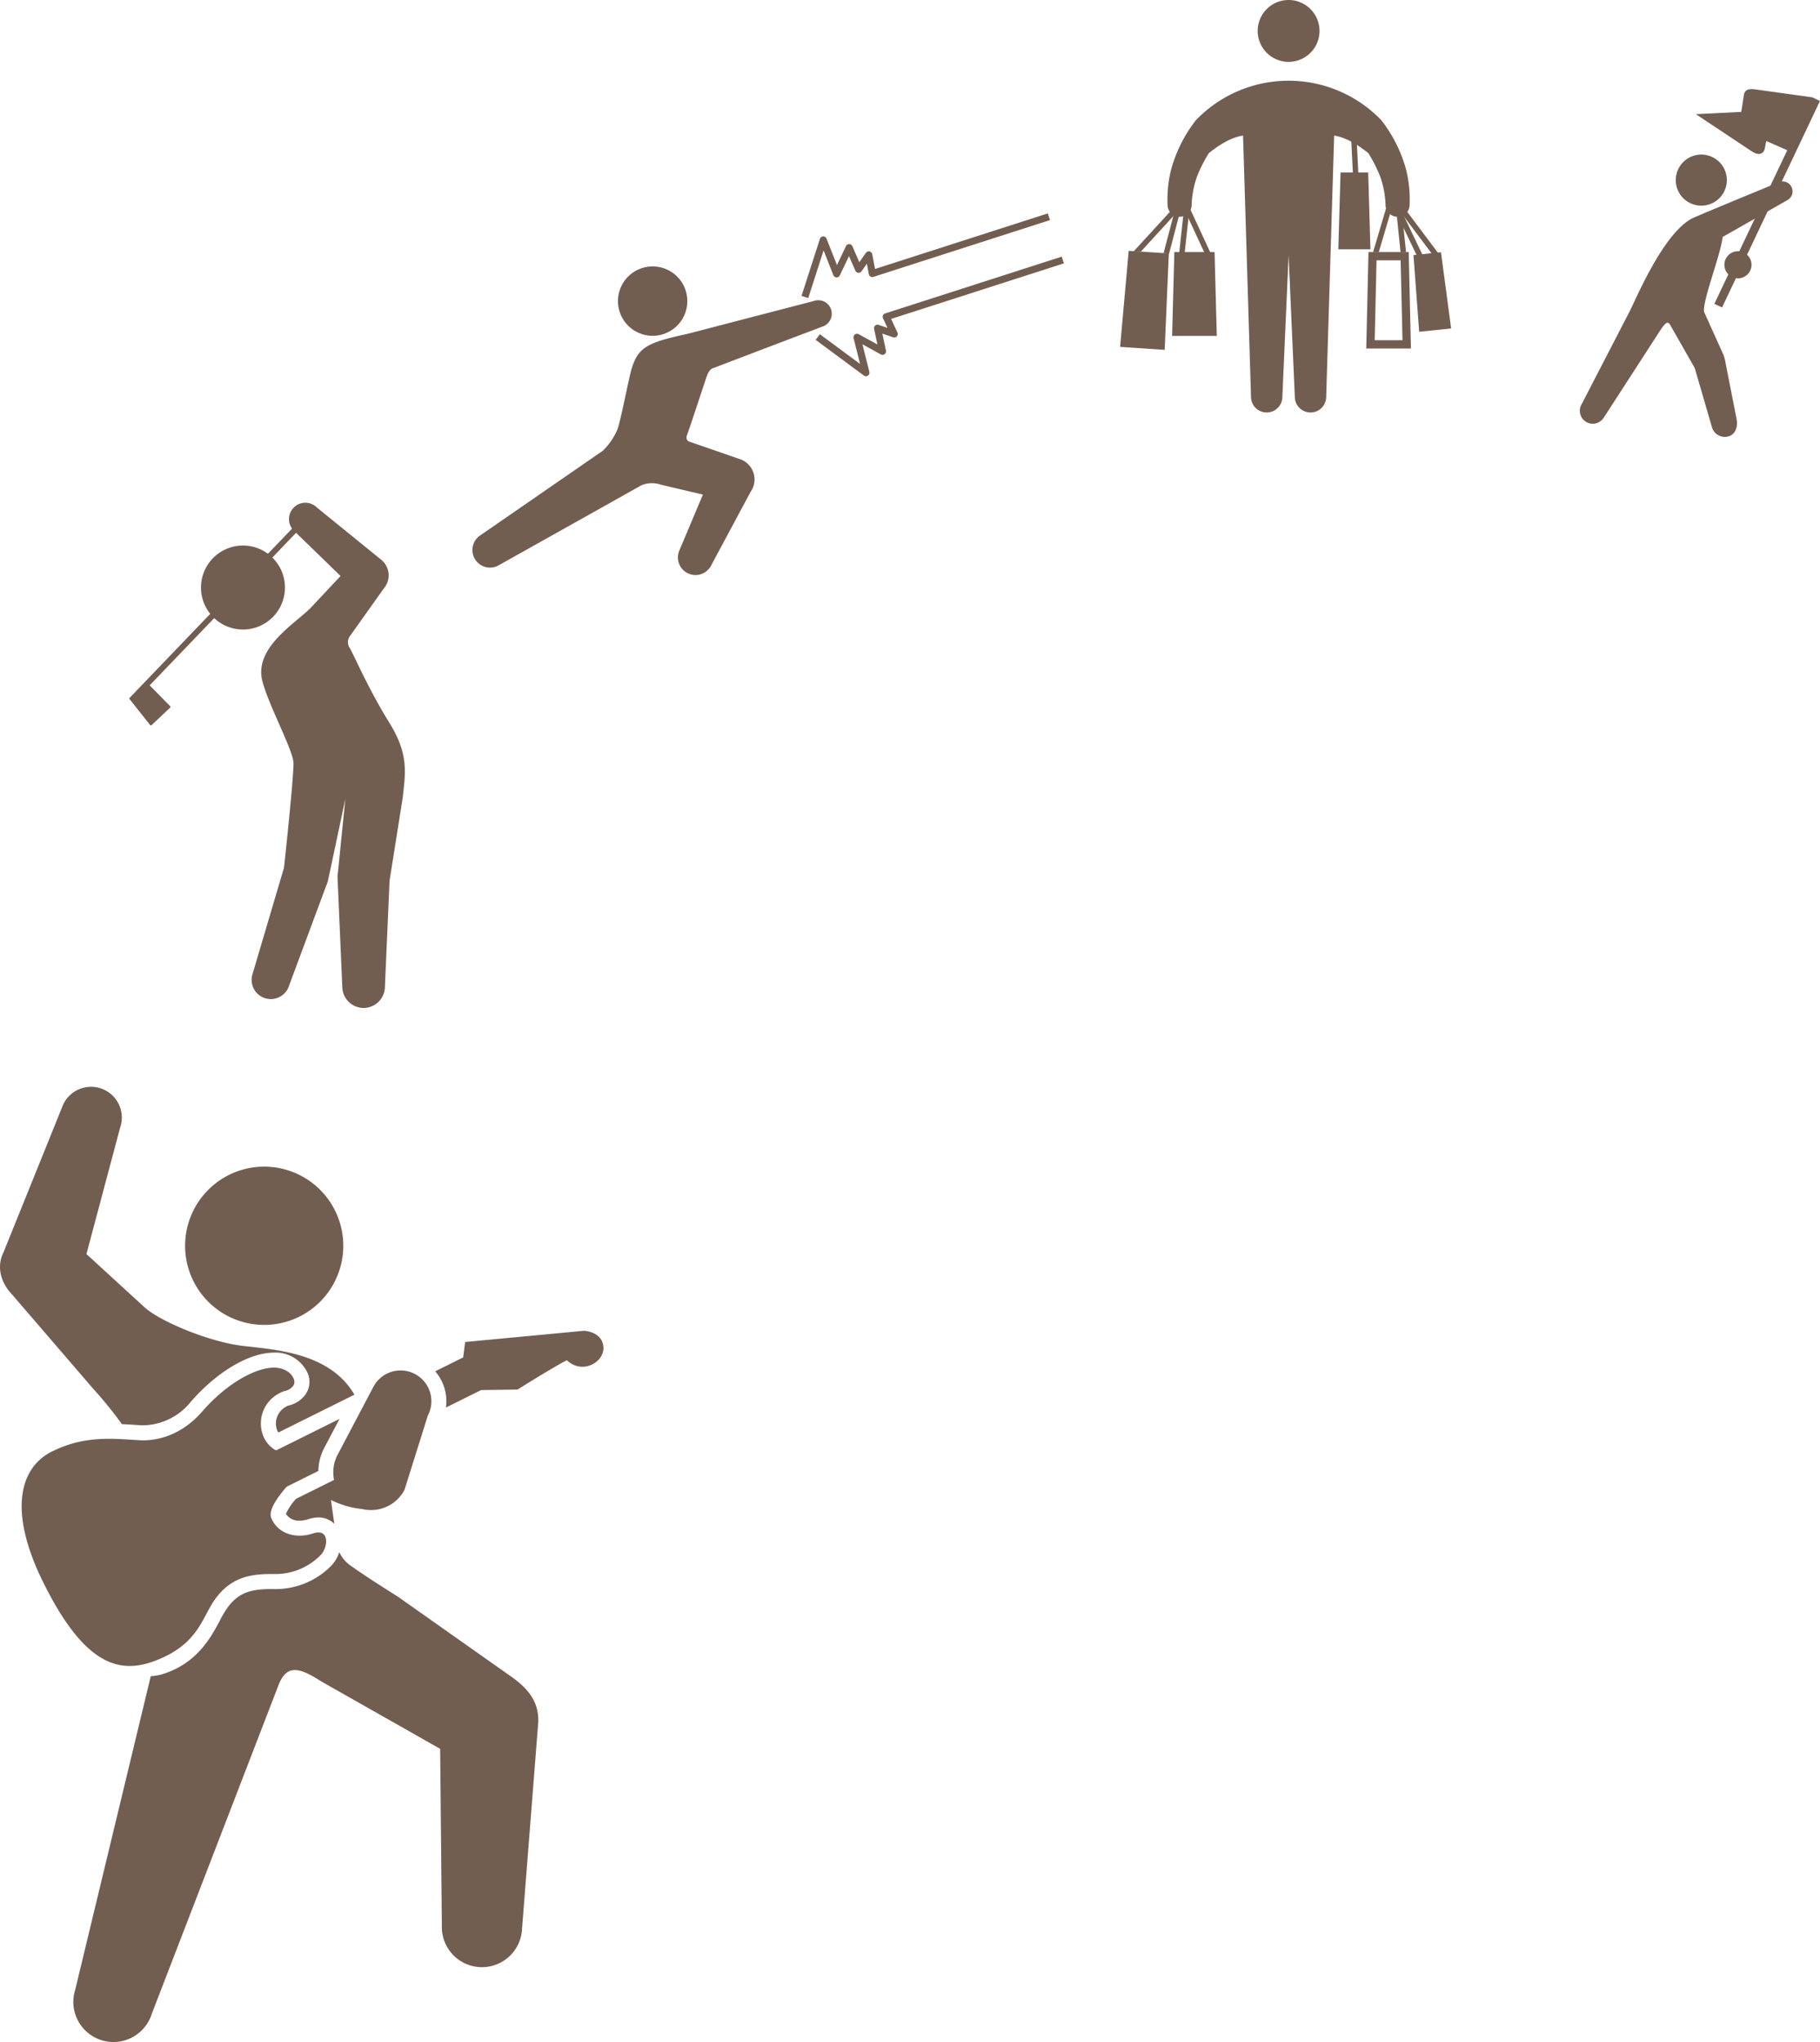 <svg xmlns="http://www.w3.org/2000/svg" xmlns:xlink="http://www.w3.org/1999/xlink" width="343.027" height="384.746" viewBox="0 0 343.027 384.746">
  <defs>
    <clipPath id="clip-path">
      <rect id="長方形_12654" data-name="長方形 12654" width="111.523" height="68.169" fill="none"/>
    </clipPath>
  </defs>
  <g id="グループ_1967" data-name="グループ 1967" transform="translate(12903.416 22806.855)">
    <path id="パス_11761" data-name="パス 11761" d="M265.628,233.972a5.827,5.827,0,1,0,5.827-5.827,5.828,5.828,0,0,0-5.827,5.827" transform="translate(-12932 -23035)" fill="#725e51"/>
    <path id="パス_11762" data-name="パス 11762" d="M293.594,260.071a26.481,26.481,0,0,0-4.66-9.273,24.238,24.238,0,0,0-34.958,0,26.5,26.5,0,0,0-4.66,9.273,23.177,23.177,0,0,0-.665,6.782,2.23,2.23,0,0,0,2.34,2.135,2.254,2.254,0,0,0,2.191-2.315,17.9,17.9,0,0,1,.984-5.19,26.308,26.308,0,0,1,2.269-4.5c1.568-1.22,3.859-2.9,6.433-3.292l1.5,49.214a2.956,2.956,0,0,0,5.912,0l1.174-26.671,1.174,26.671a2.956,2.956,0,0,0,5.913,0l1.5-49.214c2.574.4,4.864,2.072,6.433,3.292a26.38,26.38,0,0,1,2.269,4.5,17.829,17.829,0,0,1,.982,5.19,2.256,2.256,0,0,0,2.193,2.315,2.231,2.231,0,0,0,2.34-2.135,23.143,23.143,0,0,0-.666-6.782" transform="translate(-12932 -23035)" fill="#725e51"/>
    <path id="パス_11763" data-name="パス 11763" d="M292.571,277.194l.349,15.053h-5.239l.349-15.053Zm1.52-1.555H286.51l-.421,18.163h8.423Z" transform="translate(-12932 -23035)" fill="#725e51"/>
    <path id="パス_11764" data-name="パス 11764" d="M286.878,275.113h-6.054l.421-14.478h5.212Z" transform="translate(-12932 -23035)" fill="#725e51"/>
    <path id="パス_11765" data-name="パス 11765" d="M302.088,290.03l-6.022.625-1.077-14.444,5.185-.538Z" transform="translate(-12932 -23035)" fill="#725e51"/>
    <path id="パス_11766" data-name="パス 11766" d="M257.922,291.434H249.5l.421-15.794H257.5Z" transform="translate(-12932 -23035)" fill="#725e51"/>
    <path id="パス_11767" data-name="パス 11767" d="M248.1,294.062l-8.405-.558,1.623-18.1,7.564.5Z" transform="translate(-12932 -23035)" fill="#725e51"/>
    <rect id="長方形_12640" data-name="長方形 12640" width="11.429" height="1.026" transform="translate(-12681.388 -22757.156) rotate(-83.79)" fill="#725e51"/>
    <rect id="長方形_12641" data-name="長方形 12641" width="1.027" height="11.429" transform="translate(-12680.234 -22767.486) rotate(-24.883)" fill="#725e51"/>
    <rect id="長方形_12642" data-name="長方形 12642" width="1.027" height="11.429" transform="translate(-12648.939 -22784.521) rotate(-2.829)" fill="#725e51"/>
    <rect id="長方形_12643" data-name="長方形 12643" width="1.027" height="11.845" transform="translate(-12640.264 -22768.002) rotate(-36.874)" fill="#725e51"/>
    <rect id="長方形_12644" data-name="長方形 12644" width="1.026" height="10.949" transform="translate(-12640.315 -22766.904) rotate(-25.641)" fill="#725e51"/>
    <path id="パス_11768" data-name="パス 11768" d="M288.452,275.639l2.608-8.8-.984-.292-2.7,9.1Z" transform="translate(-12932 -23035)" fill="#725e51"/>
    <path id="パス_11769" data-name="パス 11769" d="M293.588,275.639l-.931-9-1.02.106.919,8.9Z" transform="translate(-12932 -23035)" fill="#725e51"/>
    <path id="パス_11770" data-name="パス 11770" d="M243.6,275.56l7.33-8-.756-.694-7.887,8.6Z" transform="translate(-12932 -23035)" fill="#725e51"/>
    <path id="パス_11771" data-name="パス 11771" d="M248.881,275.91l-.011.248,2.447-9.339-.994-.26-2.432,9.286Z" transform="translate(-12932 -23035)" fill="#725e51"/>
    <path id="パス_11779" data-name="パス 11779" d="M354.018,262.673a4.814,4.814,0,1,1-4.187-5.369,4.814,4.814,0,0,1,4.187,5.369" transform="translate(-12932 -23035)" fill="#725e51"/>
    <path id="パス_11780" data-name="パス 11780" d="M366.225,263.336a1.875,1.875,0,0,0-2.529-.791s-15.509,6.365-16.285,6.8a2.778,2.778,0,0,0-.277.16q-.222.137-.455.3c-4.923,3.4-9.43,13.885-10.795,16.714L326.7,304.27a2.442,2.442,0,1,0,4.171,2.541l10.676-16.488c1.039-1.523,1.408-1.74,1.913-.8L348,297.488l3.222,11.063a2.522,2.522,0,0,0,3.059,1.835c1.386-.326,1.876-1.835,1.623-3.217l-2.127-10.829a7.524,7.524,0,0,0-.353-1.327l-3.622-8.019c-.566-1.645,3.066-10.675,3.459-14.2l12.172-6.924a1.875,1.875,0,0,0,.792-2.529" transform="translate(-12932 -23035)" fill="#725e51"/>
    <path id="パス_11781" data-name="パス 11781" d="M356.146,275.48a2.555,2.555,0,1,0,2.556,2.556,2.555,2.555,0,0,0-2.556-2.556" transform="translate(-12932 -23035)" fill="#725e51"/>
    <path id="パス_11782" data-name="パス 11782" d="M370.161,246.482l-10.427-1.449c-1.522-.271-2.392-.054-2.5,1.22l-.465,2.974-8.557.427s9.416,6.259,10.56,7.022c1.129.754,2.162.645,2.435-.551l.271-1.414,3.96,1.736L351.7,285.388l1.451.688,18.455-38.906Z" transform="translate(-12932 -23035)" fill="#725e51"/>
    <path id="パス_11783" data-name="パス 11783" d="M82.231,339.819a7.913,7.913,0,1,1-6.877-8.828,7.914,7.914,0,0,1,6.877,8.828" transform="translate(-12932 -23035)" fill="#725e51"/>
    <path id="パス_11784" data-name="パス 11784" d="M101.919,364.232c-3.7-5.92-6.631-12.637-7.384-13.944a1.989,1.989,0,0,1-.141-2.09l6.532-9.183c.027-.032.05-.066.076-.1.05-.062.1-.123.145-.187.029-.041.054-.083.08-.124.042-.065.085-.13.123-.2.025-.043.045-.088.068-.132.035-.067.069-.133.1-.2.019-.046.036-.093.054-.139.027-.069.055-.136.077-.206.016-.048.028-.1.041-.144.02-.07.041-.139.056-.209.011-.048.018-.1.027-.147.013-.071.026-.141.035-.212.006-.05.009-.1.013-.147,0-.072.012-.144.015-.216,0-.048,0-.1,0-.145,0-.073,0-.145-.006-.217,0-.048-.011-.1-.016-.144-.007-.073-.014-.144-.026-.216-.009-.049-.02-.1-.03-.145-.015-.07-.028-.14-.046-.209-.014-.05-.031-.1-.046-.147-.021-.066-.041-.134-.065-.2-.019-.05-.041-.1-.062-.148-.027-.064-.052-.125-.081-.187s-.055-.1-.083-.153-.061-.114-.094-.169-.07-.1-.106-.157-.067-.1-.1-.149-.086-.1-.13-.155-.074-.092-.115-.134-.1-.1-.149-.148c-.036-.034-.068-.07-.106-.1l-.024-.021a.242.242,0,0,1-.023-.022c-.028-.022-.056-.042-.084-.065l-12.2-9.913a3.079,3.079,0,1,0-4.09,4.6l8.618,8.365-5.73,6.1c-3.166,3.1-10.692,7.563-8.97,13.85,1.313,4.79,5.829,13.015,5.829,15.338,0,3.217-1.765,19.468-1.765,19.468-.011.064-.014.128-.022.192l-5.948,20.1a3.613,3.613,0,0,0,6.915,2.1l6.985-18.794a4.939,4.939,0,0,0,.22-.593l.066-.177c.094-.31,3.32-15.607,3.32-15.607l.144-1.42-1.543,15.339a4.9,4.9,0,0,0-.075.828L93.1,414.1a4.015,4.015,0,0,0,8.029,0l.882-20.057,2.48-15.628c.536-4.825,1.123-8.259-2.575-14.178" transform="translate(-12932 -23035)" fill="#725e51"/>
    <path id="パス_11785" data-name="パス 11785" d="M60.638,361.484l-3.482,3.283a.177.177,0,0,1-.251.02l-3.916-4.947a.17.17,0,0,1,.037-.225L86.07,325.2l.79.76L56.793,357.272l3.888,3.954a.2.2,0,0,1-.043.258" transform="translate(-12932 -23035)" fill="#725e51"/>
    <path id="パス_11786" data-name="パス 11786" d="M69.437,529.033c-2.792,3.536-3.119,8.751-11.5,11.983-6.673,2.574-13.307,1.153-21.155-14.631-6.724-13.529-4.5-21.722,1.581-24.746,6.156-3.061,11.253-2.445,16.661-2.133,1.93.114,7.132-.2,11.649-5.389s9.7-8.069,13.157-8.28c3.379-.209,4.981,2.476,3.906,3.547s-1.295.553-2.6,1.328a6.38,6.38,0,0,0-2.794,8.318c1.526,3.068,4.972,3.761,8.042,2.237l.5,1.015.588,1.181s-8.988,7.68-7.761,10.686,4.655,3.98,7.876,2.914,2.835,2.741,1.384,4.132a11.973,11.973,0,0,1-8.695,3.52c-4.451-.064-7.886.571-10.842,4.318" transform="translate(-12932 -23035)" fill="#725e51"/>
    <path id="パス_11787" data-name="パス 11787" d="M138.7,478.876l-22.445,2.119-.37,2.9-5.274,2.622a8.668,8.668,0,0,1,2.022,6.828l6.617-3.289,6.879-.1s6.886-4.328,9.3-5.528c2.889,2.781,7.117.378,6.882-2.517s-3.612-3.025-3.612-3.025" transform="translate(-12932 -23035)" fill="#725e51"/>
    <path id="パス_11788" data-name="パス 11788" d="M89.716,500.909l2.867-5.436-31.3,15.559,3.364,6.159,23.939-11.9a9.858,9.858,0,0,1,1.128-4.382" transform="translate(-12932 -23035)" fill="#725e51"/>
    <path id="パス_11789" data-name="パス 11789" d="M109.22,494.858l-4.4,14a7.118,7.118,0,0,1-12.6-6.63l6.732-12.772a5.8,5.8,0,0,1,10.269,5.4" transform="translate(-12932 -23035)" fill="#725e51"/>
    <path id="パス_11790" data-name="パス 11790" d="M93.287,462.863A14.908,14.908,0,1,1,78.38,447.957a14.908,14.908,0,0,1,14.907,14.906" transform="translate(-12932 -23035)" fill="#725e51"/>
    <path id="パス_11791" data-name="パス 11791" d="M82.472,513.374a2.863,2.863,0,0,0,2.592,1.279,5.186,5.186,0,0,0,1.636-.275,6.082,6.082,0,0,1,1.9-.328,4.207,4.207,0,0,1,3,1.212c-.326-2.242-.639-4.5-.639-4.5s4.987,2.651,9.279,1.388c4.953-1.719,3.227-6.814,1.4-10.187l-17.255,8.577a10.908,10.908,0,0,0-1.916,2.837" transform="translate(-12932 -23035)" fill="#725e51"/>
    <path id="パス_11792" data-name="パス 11792" d="M30.862,472.049c.018.018,15.279,17.749,15.279,17.749a74.658,74.658,0,0,1,5.413,6.672c.8.037,1.587.087,2.363.135l1.272.077c.129.008.274.012.437.012a11.762,11.762,0,0,0,8.916-4.434c4.717-5.424,10.508-8.966,15.118-9.247.18-.01.364-.016.541-.016a6.653,6.653,0,0,1,6.338,3.791,4.135,4.135,0,0,1-.806,4.6,5.31,5.31,0,0,1-2.64,1.547,1.557,1.557,0,0,0-.513.209,3.59,3.59,0,0,0-1.707,4.626,2.74,2.74,0,0,0,.183.275l14.329-7.123c-4.643-7.984-15.057-8.479-21.088-9.2-6.313-.758-15.782-4.672-18.627-7.415l-10.792-9.883,6.336-23.777a5.8,5.8,0,0,0-10.939-3.865L29.208,464.186c-1.25,2.506-.585,5.554,1.672,7.881" transform="translate(-12932 -23035)" fill="#725e51"/>
    <path id="パス_11793" data-name="パス 11793" d="M124.764,543.918l-21.021-14.826c-.918-.61-6.061-3.789-8.839-5.808a6.349,6.349,0,0,1-2.375-2.7,6.6,6.6,0,0,1-1.6,2.656,14.71,14.71,0,0,1-10.46,4.307l-.75-.006c-4.113,0-6.149.821-8.065,3.247a18.39,18.39,0,0,0-1.65,2.732c-1.758,3.3-4.422,8.177-11.049,10.137a12.21,12.21,0,0,1-1.958.311L42.757,603.05A7.562,7.562,0,0,0,57.181,607.6l23.976-62.163c1.583-3.834,4.04-3.009,7.954-.505l22.432,12.719.32,33.334a7.563,7.563,0,0,0,15.117.52l3.054-38.9c.13-3.8-1.865-6.324-5.27-8.685" transform="translate(-12932 -23035)" fill="#725e51"/>
    <g id="グループ_1935" data-name="グループ 1935" transform="translate(-12814.42 -22766.65)">
      <g id="グループ_1934" data-name="グループ 1934" transform="translate(0 0)" clip-path="url(#clip-path)">
        <path id="パス_11823" data-name="パス 11823" d="M53.74,19.542A6.536,6.536,0,1,1,45.6,15.166a6.536,6.536,0,0,1,8.141,4.376" transform="translate(-13.471 -4.898)" fill="#725e51"/>
        <path id="パス_11824" data-name="パス 11824" d="M64.434,24.517l-23.85,6.2c-7.639,1.661-9.3,2.525-10.559,6.658-.488,1.61-2.067,9.891-2.658,11.367a12.3,12.3,0,0,1-2.741,4L1.555,68.666a3.316,3.316,0,0,0,3.523,5.618L31.945,59.227a5.225,5.225,0,0,1,3.6-.091l7.938,1.873-4.41,10.462a3.316,3.316,0,0,0,6.006,2.812l7.384-13.77a4.059,4.059,0,0,0-2.212-6.258l-9.527-3.3c-.368-.369-.443-.664-.148-1.4s3.5-10.474,3.639-10.849c.185-.513.572-1.344,1.165-1.506L53.757,34l12.27-4.657a2.543,2.543,0,1,0-1.594-4.83" transform="translate(0 -8.024)" fill="#725e51"/>
        <path id="パス_11825" data-name="パス 11825" d="M93.772,15.957l-1.265-.407L95.971,4.8a.664.664,0,0,1,1.251-.04l1.963,4.979,1.7-3.569a.664.664,0,0,1,1.208.021l1.306,3,1.24-1.749a.664.664,0,0,1,1.2.26l.523,2.769L138.93,0l.408,1.264-33.287,10.7a.664.664,0,0,1-.856-.509l-.372-1.971-1.015,1.433a.665.665,0,0,1-1.152-.119l-1.2-2.746-1.735,3.633a.664.664,0,0,1-1.217-.043L96.666,6.973Z" transform="translate(-30.435 0)" fill="#725e51"/>
        <path id="パス_11826" data-name="パス 11826" d="M106.154,34.646a.666.666,0,0,1-.6-.1l-9.079-6.719.79-1.068,7.587,5.614-1.226-4.869a.665.665,0,0,1,.965-.744L108.12,28.7l-.628-2.93a.663.663,0,0,1,.866-.766l1.661.572-.847-1.818a.663.663,0,0,1,.4-.913l33.285-10.7.406,1.265L110.7,23.882l1.187,2.555a.664.664,0,0,1-.819.909l-2.026-.7.686,3.2a.664.664,0,0,1-.97.721l-3.466-1.907,1.306,5.19a.664.664,0,0,1-.274.715.635.635,0,0,1-.166.081" transform="translate(-31.741 -3.997)" fill="#725e51"/>
      </g>
    </g>
  </g>
</svg>
